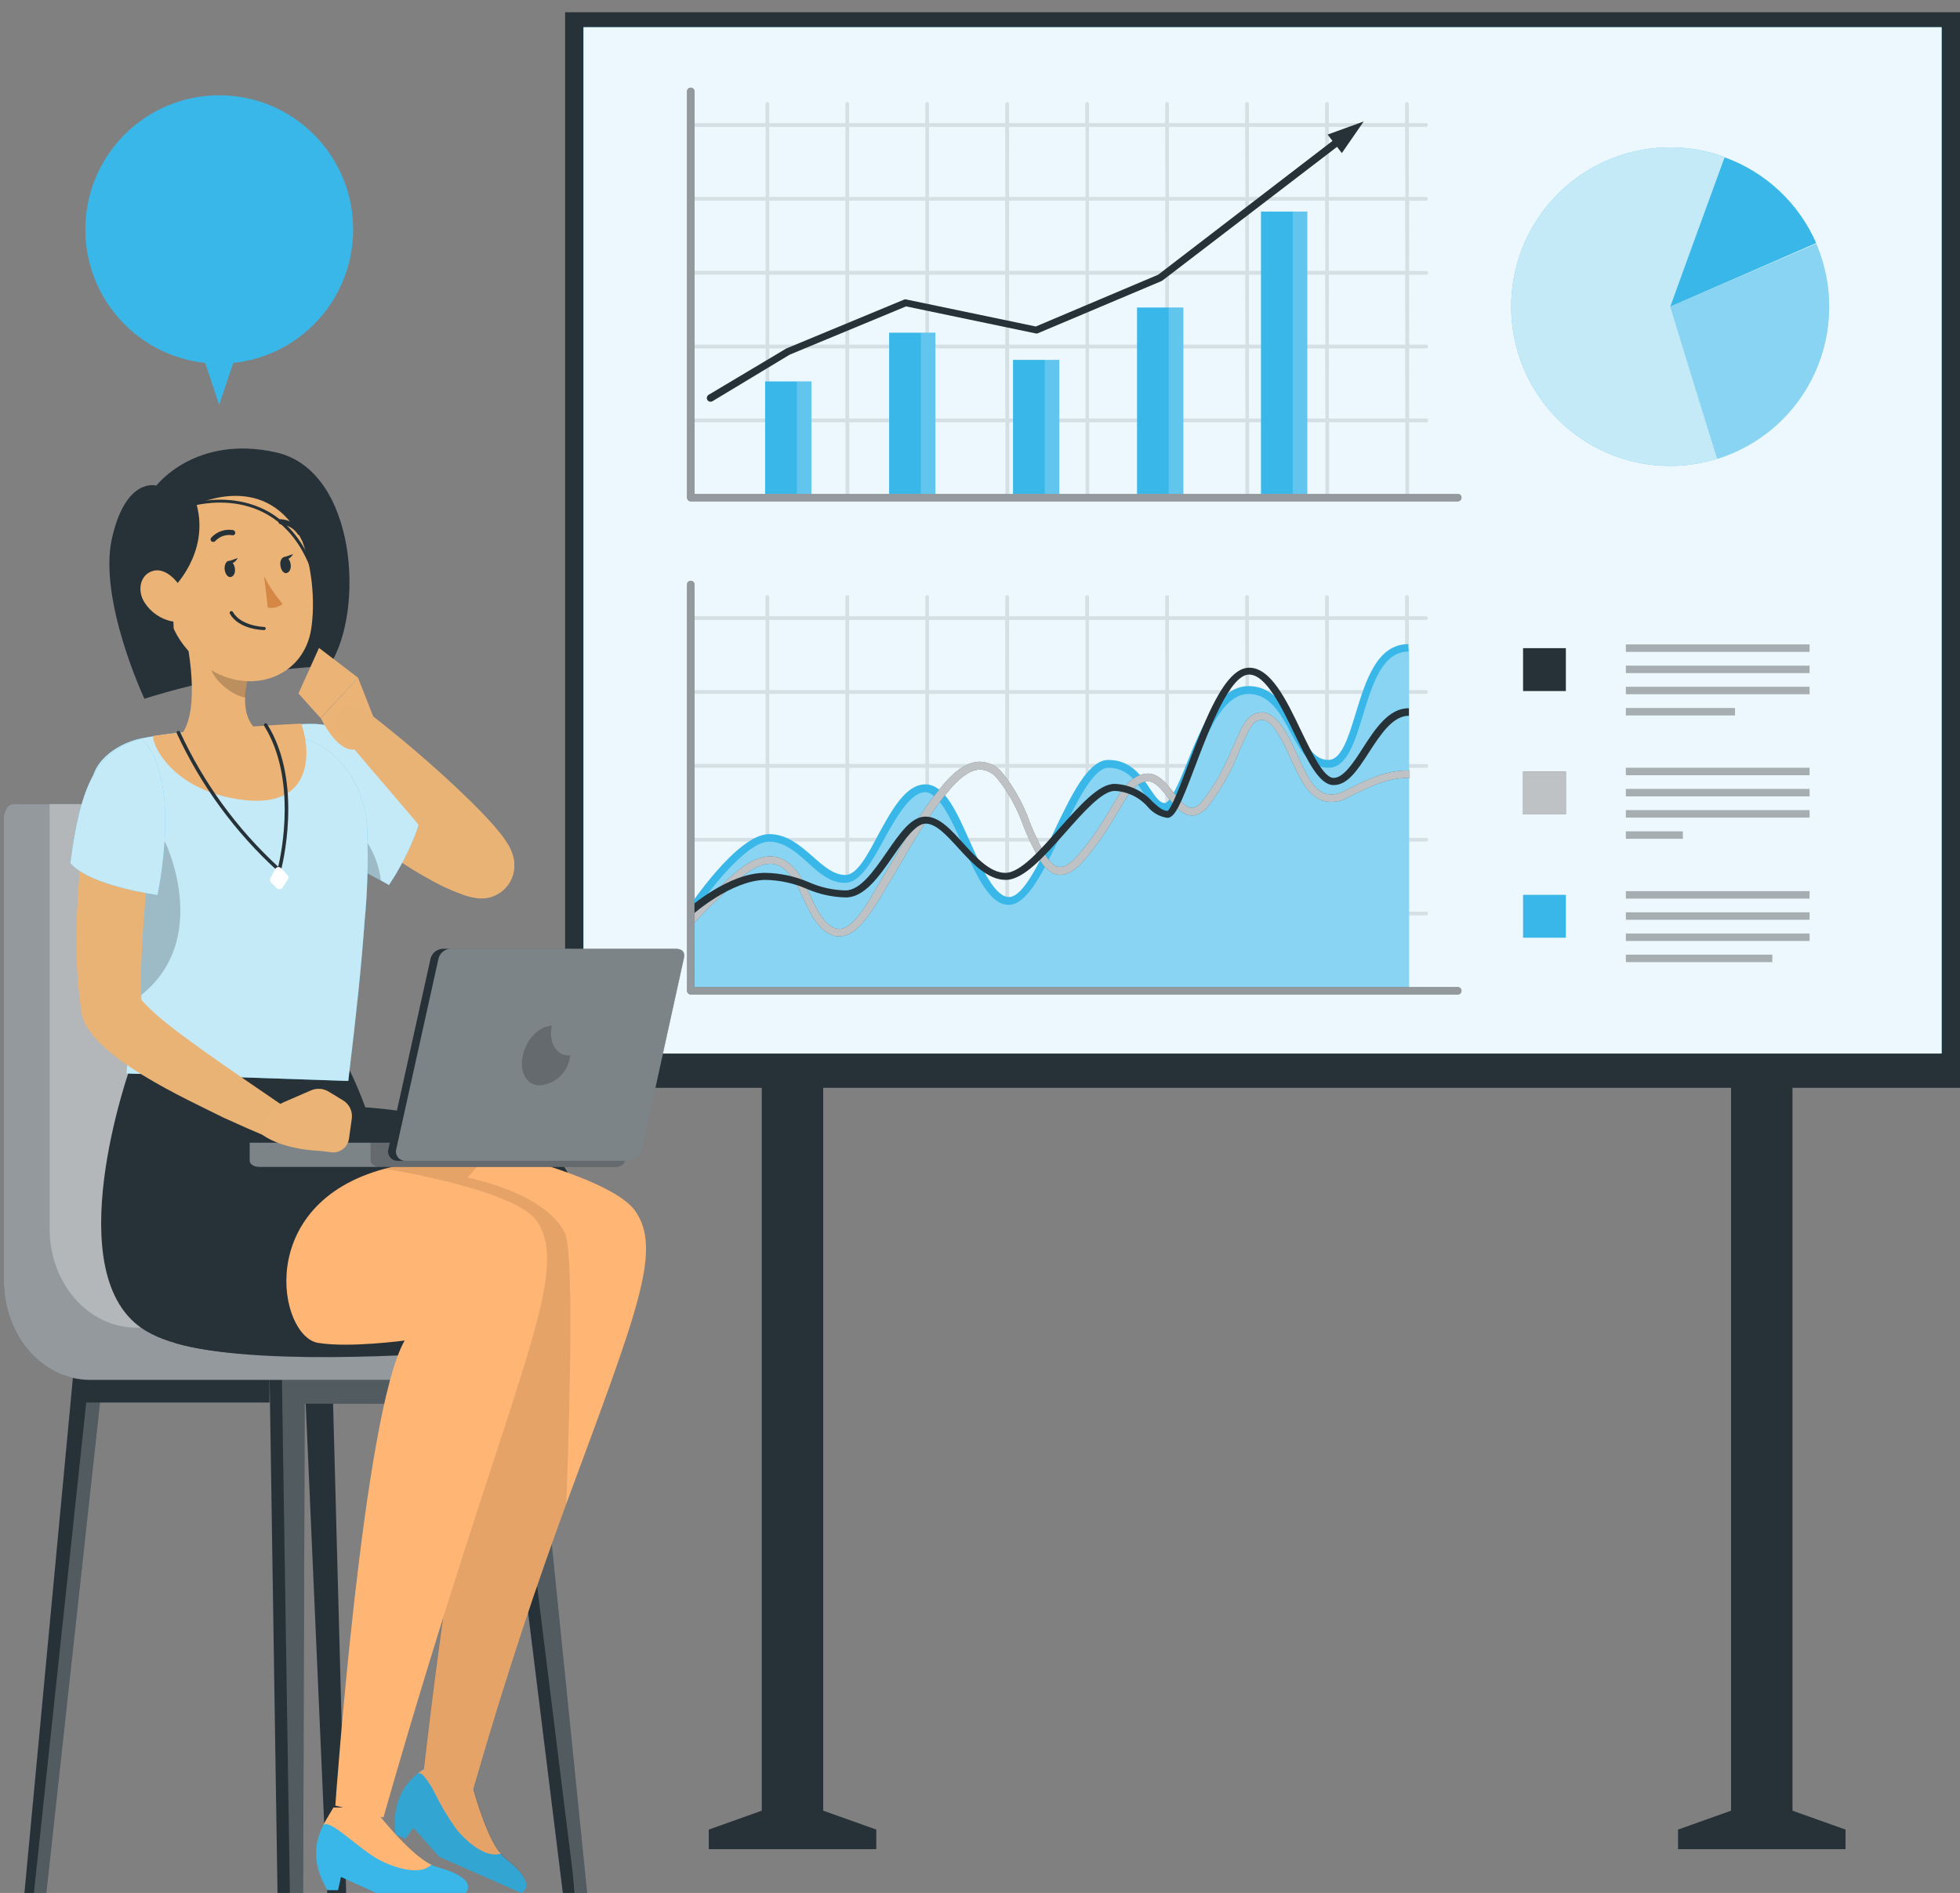 <svg width="147" height="142" viewBox="0 0 147 142" fill="none" xmlns="http://www.w3.org/2000/svg">
<rect x="0" y="0" width="147" height="142" fill="#808080" stroke="none"/>
<path d="M147.001 81.603V0.919H42.383V81.603H57.133V135.827L53.158 137.245V138.714H65.722V137.245L61.741 135.827V81.603H129.829V135.827L125.854 137.245V138.714H138.413V137.245L134.437 135.827V81.603H147.001Z" fill="#263238"/>
<path d="M145.623 2.04H43.762V79.03H145.623V2.04Z" fill="#39B7E9"/>
<path opacity="0.9" d="M145.623 2.04H43.762V79.03H145.623V2.04Z" fill="white"/>
<path d="M117.44 48.621H114.23V51.838H117.44V48.621Z" fill="#263238"/>
<path d="M117.44 57.873H114.23V61.09H117.44V57.873Z" fill="#263238"/>
<path d="M117.44 67.125H114.23V70.343H117.44V67.125Z" fill="#39B7E9"/>
<path opacity="0.7" d="M117.44 57.873H114.23V61.09H117.44V57.873Z" fill="white"/>
<path opacity="0.1" d="M106.948 15.054C106.985 15.054 107.02 15.039 107.047 15.013C107.073 14.987 107.088 14.951 107.088 14.914C107.088 14.877 107.073 14.841 107.047 14.815C107.02 14.789 106.985 14.774 106.948 14.774H105.662V9.517H106.948C106.985 9.517 107.02 9.502 107.047 9.476C107.073 9.449 107.088 9.414 107.088 9.377C107.088 9.339 107.073 9.304 107.047 9.277C107.02 9.251 106.985 9.236 106.948 9.236H105.662V7.796C105.662 7.759 105.647 7.723 105.621 7.697C105.595 7.671 105.559 7.656 105.522 7.656C105.485 7.656 105.449 7.671 105.423 7.697C105.397 7.723 105.382 7.759 105.382 7.796V9.236H99.662V7.796C99.662 7.759 99.647 7.723 99.621 7.697C99.595 7.671 99.559 7.656 99.522 7.656C99.485 7.656 99.45 7.671 99.423 7.697C99.397 7.723 99.382 7.759 99.382 7.796V9.236H93.668V7.796C93.668 7.759 93.653 7.723 93.627 7.697C93.601 7.671 93.565 7.656 93.528 7.656C93.491 7.656 93.455 7.671 93.429 7.697C93.403 7.723 93.388 7.759 93.388 7.796V9.236H87.668V7.796C87.668 7.759 87.653 7.723 87.627 7.697C87.601 7.671 87.565 7.656 87.528 7.656C87.491 7.656 87.456 7.671 87.429 7.697C87.403 7.723 87.388 7.759 87.388 7.796V9.236H81.674V7.796C81.674 7.759 81.659 7.723 81.633 7.697C81.607 7.671 81.571 7.656 81.534 7.656C81.497 7.656 81.461 7.671 81.435 7.697C81.409 7.723 81.394 7.759 81.394 7.796V9.236H75.68V7.796C75.68 7.759 75.665 7.723 75.639 7.697C75.612 7.671 75.577 7.656 75.54 7.656C75.503 7.656 75.467 7.671 75.441 7.697C75.415 7.723 75.4 7.759 75.4 7.796V9.236H69.674V7.796C69.674 7.759 69.66 7.723 69.633 7.697C69.607 7.671 69.572 7.656 69.534 7.656C69.497 7.656 69.462 7.671 69.436 7.697C69.409 7.723 69.395 7.759 69.395 7.796V9.236H63.686V7.796C63.686 7.759 63.671 7.723 63.645 7.697C63.619 7.671 63.583 7.656 63.546 7.656C63.509 7.656 63.473 7.671 63.447 7.697C63.421 7.723 63.406 7.759 63.406 7.796V9.236H57.692V7.796C57.692 7.759 57.677 7.723 57.651 7.697C57.624 7.671 57.589 7.656 57.552 7.656C57.515 7.656 57.479 7.671 57.453 7.697C57.427 7.723 57.412 7.759 57.412 7.796V9.236H51.781V9.517H57.423V14.774H51.781V15.054H57.423V20.317H51.781V20.597H57.423V25.854H51.781V26.134H57.423V31.397H51.781V31.677H57.423V37.327C57.423 37.364 57.438 37.4 57.464 37.426C57.49 37.452 57.526 37.467 57.563 37.467C57.6 37.467 57.636 37.452 57.662 37.426C57.688 37.4 57.703 37.364 57.703 37.327V31.677H63.417V37.327C63.417 37.364 63.432 37.4 63.458 37.426C63.484 37.452 63.52 37.467 63.557 37.467C63.594 37.467 63.63 37.452 63.656 37.426C63.682 37.4 63.697 37.364 63.697 37.327V31.677H69.417V37.327C69.417 37.364 69.432 37.4 69.458 37.426C69.484 37.452 69.52 37.467 69.557 37.467C69.594 37.467 69.629 37.452 69.656 37.426C69.682 37.4 69.697 37.364 69.697 37.327V31.677H75.411V37.327C75.411 37.364 75.426 37.4 75.452 37.426C75.478 37.452 75.514 37.467 75.551 37.467C75.588 37.467 75.624 37.452 75.65 37.426C75.676 37.4 75.691 37.364 75.691 37.327V31.677H81.417V37.327C81.417 37.364 81.431 37.4 81.457 37.426C81.484 37.452 81.519 37.467 81.556 37.467C81.594 37.467 81.629 37.452 81.655 37.426C81.681 37.4 81.696 37.364 81.696 37.327V31.677H87.411V37.327C87.411 37.364 87.425 37.4 87.452 37.426C87.478 37.452 87.513 37.467 87.551 37.467C87.588 37.467 87.623 37.452 87.649 37.426C87.676 37.4 87.69 37.364 87.69 37.327V31.677H93.41V37.327C93.41 37.364 93.425 37.4 93.451 37.426C93.478 37.452 93.513 37.467 93.55 37.467C93.587 37.467 93.623 37.452 93.649 37.426C93.675 37.4 93.69 37.364 93.69 37.327V31.677H99.405V37.327C99.405 37.364 99.419 37.4 99.446 37.426C99.472 37.452 99.507 37.467 99.544 37.467C99.582 37.467 99.617 37.452 99.643 37.426C99.67 37.4 99.684 37.364 99.684 37.327V31.677H105.404V37.327C105.404 37.364 105.419 37.4 105.445 37.426C105.472 37.452 105.507 37.467 105.544 37.467C105.581 37.467 105.617 37.452 105.643 37.426C105.669 37.4 105.684 37.364 105.684 37.327V31.677H106.97C107.007 31.677 107.043 31.663 107.069 31.636C107.095 31.61 107.11 31.574 107.11 31.537C107.11 31.5 107.095 31.464 107.069 31.438C107.043 31.412 107.007 31.397 106.97 31.397H105.684V26.134H106.97C107.007 26.134 107.043 26.119 107.069 26.093C107.095 26.067 107.11 26.031 107.11 25.994C107.11 25.957 107.095 25.921 107.069 25.895C107.043 25.869 107.007 25.854 106.97 25.854H105.684V20.608H106.97C107.007 20.608 107.043 20.593 107.069 20.567C107.095 20.541 107.11 20.505 107.11 20.468C107.11 20.431 107.095 20.395 107.069 20.369C107.043 20.343 107.007 20.328 106.97 20.328H105.684V15.065L106.948 15.054ZM63.406 31.397H57.692V26.134H63.406V31.397ZM63.406 25.854H57.692V20.608H63.406V25.854ZM63.406 20.317H57.692V15.054H63.406V20.317ZM63.406 14.774H57.692V9.517H63.406V14.774ZM69.406 31.397H63.686V26.134H69.406V31.397ZM69.406 25.854H63.686V20.608H69.406V25.854ZM69.406 20.317H63.686V15.054H69.406V20.317ZM69.406 14.774H63.686V9.517H69.406V14.774ZM75.4 31.397H69.674V26.134H75.389L75.4 31.397ZM75.4 25.854H69.674V20.608H75.389L75.4 25.854ZM75.4 20.317H69.674V15.054H75.389L75.4 20.317ZM75.4 14.774H69.674V9.517H75.389L75.4 14.774ZM81.417 31.397H75.68V26.134H81.417V31.397ZM81.417 25.854H75.68V20.608H81.417V25.854ZM81.417 20.317H75.68V15.054H81.417V20.317ZM81.417 14.774H75.68V9.517H81.417V14.774ZM87.411 31.397H81.674V26.134H87.388L87.411 31.397ZM87.411 25.854H81.674V20.608H87.388L87.411 25.854ZM87.411 20.317H81.674V15.054H87.388L87.411 20.317ZM87.411 14.774H81.674V9.517H87.388L87.411 14.774ZM93.41 31.397H87.668V26.134H93.388L93.41 31.397ZM93.41 25.854H87.668V20.608H93.388L93.41 25.854ZM93.41 20.317H87.668V15.054H93.388L93.41 20.317ZM93.41 14.774H87.668V9.517H93.388L93.41 14.774ZM99.405 31.397H93.668V26.134H99.382L99.405 31.397ZM99.405 25.854H93.668V20.608H99.382L99.405 25.854ZM99.405 20.317H93.668V15.054H99.382L99.405 20.317ZM99.405 14.774H93.668V9.517H99.382L99.405 14.774ZM105.404 31.397H99.662V26.134H105.382L105.404 31.397ZM105.404 25.854H99.662V20.608H105.382L105.404 25.854ZM105.404 20.317H99.662V15.054H105.382L105.404 20.317ZM105.404 14.774H99.662V9.517H105.382L105.404 14.774Z" fill="black"/>
<path d="M60.855 28.611H57.383V37.175H60.855V28.611Z" fill="#39B7E9"/>
<path opacity="0.2" d="M60.862 28.611H59.766V37.175H60.862V28.611Z" fill="white"/>
<path d="M70.156 24.957H66.684V37.175H70.156V24.957Z" fill="#39B7E9"/>
<path opacity="0.2" d="M70.159 24.957H69.062V37.175H70.159V24.957Z" fill="white"/>
<path d="M79.449 26.998H75.977V37.17H79.449V26.998Z" fill="#39B7E9"/>
<path opacity="0.2" d="M79.455 26.998H78.359V37.17H79.455V26.998Z" fill="white"/>
<path d="M88.75 23.069H85.277V37.176H88.75V23.069Z" fill="#39B7E9"/>
<path opacity="0.2" d="M88.748 23.069H87.652V37.176H88.748V23.069Z" fill="white"/>
<path d="M98.047 15.871H94.574V37.174H98.047V15.871Z" fill="#39B7E9"/>
<path opacity="0.2" d="M98.049 15.871H96.953V37.174H98.049V15.871Z" fill="white"/>
<path d="M109.333 37.607H51.807C51.733 37.607 51.662 37.577 51.609 37.525C51.557 37.472 51.527 37.401 51.527 37.327V6.854C51.527 6.78 51.557 6.709 51.609 6.656C51.662 6.604 51.733 6.574 51.807 6.574C51.881 6.574 51.952 6.604 52.005 6.656C52.057 6.709 52.087 6.78 52.087 6.854V37.046H109.333C109.407 37.046 109.478 37.076 109.531 37.128C109.583 37.181 109.613 37.252 109.613 37.327C109.613 37.401 109.583 37.472 109.531 37.525C109.478 37.577 109.407 37.607 109.333 37.607Z" fill="#263238"/>
<path d="M53.29 30.135C53.242 30.135 53.194 30.123 53.152 30.099C53.11 30.076 53.074 30.042 53.049 30C53.012 29.936 53.002 29.859 53.021 29.787C53.04 29.714 53.086 29.652 53.15 29.614L58.976 26.139L67.822 22.468C67.875 22.451 67.932 22.451 67.984 22.468L77.686 24.491L86.862 20.607L101.098 9.678C101.158 9.635 101.232 9.617 101.305 9.627C101.378 9.638 101.444 9.676 101.489 9.734C101.534 9.793 101.554 9.867 101.545 9.941C101.535 10.014 101.497 10.081 101.439 10.127L87.175 21.05C87.155 21.063 87.135 21.075 87.113 21.084L77.82 25.007C77.767 25.023 77.711 25.023 77.658 25.007L67.956 22.983L59.228 26.604L53.458 30.084C53.409 30.12 53.35 30.137 53.29 30.135Z" fill="#263238"/>
<g opacity="0.5">
<path d="M109.333 37.604H51.807C51.733 37.604 51.662 37.575 51.609 37.522C51.557 37.469 51.527 37.398 51.527 37.324V6.852C51.527 6.777 51.557 6.706 51.609 6.653C51.662 6.601 51.733 6.571 51.807 6.571C51.881 6.571 51.952 6.601 52.005 6.653C52.057 6.706 52.087 6.777 52.087 6.852V37.044H109.333C109.407 37.044 109.478 37.073 109.531 37.126C109.583 37.178 109.613 37.249 109.613 37.324C109.613 37.398 109.583 37.469 109.531 37.522C109.478 37.575 109.407 37.604 109.333 37.604Z" fill="white"/>
</g>
<path d="M102.277 9.113L99.57 10.094L100.638 11.484L102.277 9.113Z" fill="#263238"/>
<path d="M125.261 23.006L128.733 34.434C126.927 34.985 125.017 35.098 123.159 34.764C121.301 34.431 119.549 33.66 118.047 32.515C116.544 31.37 115.334 29.884 114.517 28.179C113.699 26.474 113.297 24.599 113.343 22.707C113.39 20.816 113.884 18.963 114.785 17.301C115.685 15.638 116.967 14.214 118.524 13.145C120.081 12.075 121.869 11.392 123.741 11.151C125.613 10.91 127.516 11.118 129.292 11.758L125.261 23.006Z" fill="#39B7E9"/>
<path d="M125.262 23.007L129.338 11.798C130.86 12.346 132.255 13.199 133.437 14.305C134.62 15.411 135.565 16.747 136.216 18.232L125.262 23.007Z" fill="#39B7E9"/>
<path d="M125.262 23.007L136.216 18.283C136.878 19.823 137.209 21.485 137.188 23.162C137.167 24.839 136.794 26.492 136.093 28.015C135.392 29.538 134.379 30.895 133.119 32C131.86 33.104 130.383 33.93 128.784 34.424L125.262 23.007Z" fill="#39B7E9"/>
<path opacity="0.7" d="M125.261 23.006L128.733 34.434C126.927 34.985 125.017 35.098 123.159 34.764C121.301 34.431 119.549 33.66 118.047 32.515C116.544 31.37 115.334 29.884 114.517 28.179C113.699 26.474 113.297 24.599 113.343 22.707C113.39 20.816 113.884 18.963 114.785 17.301C115.685 15.638 116.967 14.214 118.524 13.145C120.081 12.075 121.869 11.392 123.741 11.151C125.613 10.91 127.516 11.118 129.292 11.758L125.261 23.006Z" fill="white"/>
<path opacity="0.4" d="M125.262 23.007L136.216 18.283C136.878 19.823 137.209 21.485 137.188 23.162C137.167 24.839 136.794 26.492 136.093 28.015C135.392 29.538 134.379 30.895 133.119 32C131.86 33.104 130.383 33.93 128.784 34.424L125.262 23.007Z" fill="white"/>
<path opacity="0.1" d="M106.948 52.048C106.985 52.048 107.02 52.034 107.047 52.008C107.073 51.981 107.088 51.946 107.088 51.908C107.088 51.871 107.073 51.836 107.047 51.809C107.02 51.783 106.985 51.768 106.948 51.768H105.662V46.506H106.948C106.985 46.506 107.02 46.491 107.047 46.465C107.073 46.438 107.088 46.403 107.088 46.365C107.088 46.328 107.073 46.293 107.047 46.266C107.02 46.24 106.985 46.225 106.948 46.225H105.662V44.785C105.662 44.748 105.647 44.712 105.621 44.686C105.595 44.66 105.559 44.645 105.522 44.645C105.485 44.645 105.449 44.66 105.423 44.686C105.397 44.712 105.382 44.748 105.382 44.785V46.225H99.662V44.785C99.662 44.748 99.647 44.712 99.621 44.686C99.595 44.66 99.559 44.645 99.522 44.645C99.485 44.645 99.45 44.66 99.423 44.686C99.397 44.712 99.382 44.748 99.382 44.785V46.225H93.668V44.785C93.668 44.748 93.653 44.712 93.627 44.686C93.601 44.66 93.565 44.645 93.528 44.645C93.491 44.645 93.455 44.66 93.429 44.686C93.403 44.712 93.388 44.748 93.388 44.785V46.225H87.668V44.785C87.668 44.748 87.653 44.712 87.627 44.686C87.601 44.66 87.565 44.645 87.528 44.645C87.491 44.645 87.456 44.66 87.429 44.686C87.403 44.712 87.388 44.748 87.388 44.785V46.225H81.674V44.785C81.674 44.748 81.659 44.712 81.633 44.686C81.607 44.66 81.571 44.645 81.534 44.645C81.497 44.645 81.461 44.66 81.435 44.686C81.409 44.712 81.394 44.748 81.394 44.785V46.225H75.68V44.785C75.68 44.748 75.665 44.712 75.639 44.686C75.612 44.66 75.577 44.645 75.54 44.645C75.503 44.645 75.467 44.66 75.441 44.686C75.415 44.712 75.4 44.748 75.4 44.785V46.225H69.674V44.785C69.674 44.748 69.66 44.712 69.633 44.686C69.607 44.66 69.572 44.645 69.534 44.645C69.497 44.645 69.462 44.66 69.436 44.686C69.409 44.712 69.395 44.748 69.395 44.785V46.225H63.686V44.785C63.686 44.748 63.671 44.712 63.645 44.686C63.619 44.66 63.583 44.645 63.546 44.645C63.509 44.645 63.473 44.66 63.447 44.686C63.421 44.712 63.406 44.748 63.406 44.785V46.225H57.692V44.785C57.692 44.748 57.677 44.712 57.651 44.686C57.624 44.66 57.589 44.645 57.552 44.645C57.515 44.645 57.479 44.66 57.453 44.686C57.427 44.712 57.412 44.748 57.412 44.785V46.225H51.781V46.506H57.423V51.768H51.781V52.048H57.423V57.306H51.781V57.586H57.423V62.849H51.781V63.129H57.423V68.386H51.781V68.666H57.423V74.321C57.423 74.358 57.438 74.394 57.464 74.42C57.49 74.447 57.526 74.461 57.563 74.461C57.6 74.461 57.636 74.447 57.662 74.42C57.688 74.394 57.703 74.358 57.703 74.321V68.666H63.417V74.321C63.417 74.358 63.432 74.394 63.458 74.42C63.484 74.447 63.52 74.461 63.557 74.461C63.594 74.461 63.63 74.447 63.656 74.42C63.682 74.394 63.697 74.358 63.697 74.321V68.666H69.417V74.321C69.417 74.358 69.432 74.394 69.458 74.42C69.484 74.447 69.52 74.461 69.557 74.461C69.594 74.461 69.629 74.447 69.656 74.42C69.682 74.394 69.697 74.358 69.697 74.321V68.666H75.411V74.321C75.411 74.358 75.426 74.394 75.452 74.42C75.478 74.447 75.514 74.461 75.551 74.461C75.588 74.461 75.624 74.447 75.65 74.42C75.676 74.394 75.691 74.358 75.691 74.321V68.666H81.417V74.321C81.417 74.358 81.431 74.394 81.457 74.42C81.484 74.447 81.519 74.461 81.556 74.461C81.594 74.461 81.629 74.447 81.655 74.42C81.681 74.394 81.696 74.358 81.696 74.321V68.666H87.411V74.321C87.411 74.358 87.425 74.394 87.452 74.42C87.478 74.447 87.513 74.461 87.551 74.461C87.588 74.461 87.623 74.447 87.649 74.42C87.676 74.394 87.69 74.358 87.69 74.321V68.666H93.41V74.321C93.41 74.358 93.425 74.394 93.451 74.42C93.478 74.447 93.513 74.461 93.55 74.461C93.587 74.461 93.623 74.447 93.649 74.42C93.675 74.394 93.69 74.358 93.69 74.321V68.666H99.405V74.321C99.405 74.358 99.419 74.394 99.446 74.42C99.472 74.447 99.507 74.461 99.544 74.461C99.582 74.461 99.617 74.447 99.643 74.42C99.67 74.394 99.684 74.358 99.684 74.321V68.666H105.404V74.321C105.404 74.358 105.419 74.394 105.445 74.42C105.472 74.447 105.507 74.461 105.544 74.461C105.581 74.461 105.617 74.447 105.643 74.42C105.669 74.394 105.684 74.358 105.684 74.321V68.666H106.97C107.007 68.666 107.043 68.651 107.069 68.625C107.095 68.599 107.11 68.563 107.11 68.526C107.11 68.489 107.095 68.453 107.069 68.427C107.043 68.401 107.007 68.386 106.97 68.386H105.684V63.129H106.97C107.007 63.129 107.043 63.114 107.069 63.088C107.095 63.062 107.11 63.026 107.11 62.989C107.11 62.952 107.095 62.916 107.069 62.89C107.043 62.863 107.007 62.849 106.97 62.849H105.684V57.597H106.97C107.007 57.597 107.043 57.582 107.069 57.556C107.095 57.53 107.11 57.494 107.11 57.457C107.11 57.42 107.095 57.384 107.069 57.358C107.043 57.332 107.007 57.317 106.97 57.317H105.684V52.048H106.948ZM63.406 68.386H57.692V63.129H63.406V68.386ZM63.406 62.849H57.692V57.597H63.406V62.849ZM63.406 57.306H57.692V52.048H63.406V57.306ZM63.406 51.768H57.692V46.506H63.406V51.768ZM69.406 68.386H63.686V63.129H69.406V68.386ZM69.406 62.849H63.686V57.597H69.406V62.849ZM69.406 57.306H63.686V52.048H69.406V57.306ZM69.406 51.768H63.686V46.506H69.406V51.768ZM75.4 68.386H69.674V63.129H75.389L75.4 68.386ZM75.4 62.849H69.674V57.597H75.389L75.4 62.849ZM75.4 57.306H69.674V52.048H75.389L75.4 57.306ZM75.4 51.768H69.674V46.506H75.389L75.4 51.768ZM81.417 68.386H75.68V63.129H81.417V68.386ZM81.417 62.849H75.68V57.597H81.417V62.849ZM81.417 57.306H75.68V52.048H81.417V57.306ZM81.417 51.768H75.68V46.506H81.417V51.768ZM87.411 68.386H81.674V63.129H87.388L87.411 68.386ZM87.411 62.849H81.674V57.597H87.388L87.411 62.849ZM87.411 57.306H81.674V52.048H87.388L87.411 57.306ZM87.411 51.768H81.674V46.506H87.388L87.411 51.768ZM93.41 68.386H87.668V63.129H93.388L93.41 68.386ZM93.41 62.849H87.668V57.597H93.388L93.41 62.849ZM93.41 57.306H87.668V52.048H93.388L93.41 57.306ZM93.41 51.768H87.668V46.506H93.388L93.41 51.768ZM99.405 68.386H93.668V63.129H99.382L99.405 68.386ZM99.405 62.849H93.668V57.597H99.382L99.405 62.849ZM99.405 57.306H93.668V52.048H99.382L99.405 57.306ZM99.405 51.768H93.668V46.506H99.382L99.405 51.768ZM105.404 68.386H99.662V63.129H105.382L105.404 68.386ZM105.404 62.849H99.662V57.597H105.382L105.404 62.849ZM105.404 57.306H99.662V52.048H105.382L105.404 57.306ZM105.404 51.768H99.662V46.506H105.382L105.404 51.768Z" fill="black"/>
<path d="M51.781 68.388C51.781 68.388 55.432 62.851 57.703 62.851C60.096 62.851 61.365 65.939 63.417 65.939C65.469 65.939 66.934 59.14 69.417 59.14C71.9 59.14 73.203 67.592 75.691 67.592C78.179 67.592 80.544 57.308 83.172 57.308C85.8 57.308 86.08 60.542 87.4 60.542C88.982 60.542 90.195 51.77 93.679 51.77C97.034 51.77 97.034 57.308 99.673 57.308C102.312 57.308 101.753 48.621 105.673 48.621V74.463H51.809L51.781 68.388Z" fill="#39B7E9"/>
<path opacity="0.4" d="M51.781 68.388C51.781 68.388 55.432 62.851 57.703 62.851C60.096 62.851 61.365 65.939 63.417 65.939C65.469 65.939 66.934 59.14 69.417 59.14C71.9 59.14 73.203 67.592 75.691 67.592C78.179 67.592 80.544 57.308 83.172 57.308C85.8 57.308 86.08 60.542 87.4 60.542C88.982 60.542 90.195 51.77 93.679 51.77C97.034 51.77 97.034 57.308 99.673 57.308C102.312 57.308 101.753 48.621 105.673 48.621V74.463H51.809L51.781 68.388Z" fill="white"/>
<path d="M52.005 68.545L51.535 68.237C51.686 68.001 55.298 62.57 57.686 62.57C59.033 62.57 60.012 63.434 60.957 64.252C61.762 64.964 62.517 65.636 63.401 65.636C64.284 65.636 65.078 64.106 65.861 62.627C66.878 60.766 67.93 58.838 69.4 58.838C70.871 58.838 71.777 60.968 72.789 63.226C73.639 65.132 74.612 67.29 75.674 67.29C76.736 67.29 77.966 64.7 79.029 62.413C80.36 59.611 81.618 57.005 83.128 57.005C84.805 57.005 85.61 58.199 86.242 59.157C86.628 59.718 86.958 60.239 87.36 60.239C87.763 60.239 88.479 58.614 88.987 57.308C90.039 54.707 91.347 51.468 93.634 51.468C95.574 51.468 96.48 53.149 97.28 54.634C97.968 55.907 98.56 57.005 99.628 57.005C100.607 57.005 101.127 55.324 101.68 53.502C102.424 51.075 103.268 48.318 105.628 48.318V48.878C103.682 48.878 102.933 51.316 102.212 53.67C101.602 55.671 101.021 57.593 99.628 57.593C98.236 57.593 97.492 56.237 96.788 54.926C96.027 53.513 95.239 52.056 93.634 52.056C91.722 52.056 90.492 55.099 89.502 57.549C88.736 59.449 88.182 60.827 87.36 60.827C86.656 60.827 86.242 60.177 85.772 59.493C85.213 58.602 84.52 57.593 83.128 57.593C81.97 57.593 80.678 60.301 79.532 62.688C78.257 65.356 77.049 67.878 75.646 67.878C74.243 67.878 73.264 65.743 72.246 63.484C71.396 61.584 70.429 59.426 69.372 59.426C68.316 59.426 67.219 61.281 66.325 62.923C65.43 64.566 64.519 66.225 63.373 66.225C62.226 66.225 61.404 65.451 60.577 64.7C59.749 63.949 58.815 63.136 57.68 63.136C55.953 63.131 52.995 67.037 52.005 68.545Z" fill="#39B7E9"/>
<path d="M62.968 70.238C62.909 70.243 62.849 70.243 62.789 70.238C61.475 70.081 60.754 68.501 60.167 67.228C59.992 66.817 59.79 66.419 59.563 66.034C58.97 65.138 58.305 64.723 57.584 64.807C56.465 64.942 55.498 65.872 54.631 66.69L54.257 67.043C53.474 67.766 52.708 68.529 51.992 69.319L51.578 68.943C52.311 68.142 53.082 67.363 53.876 66.629C53.999 66.522 54.117 66.404 54.245 66.287C55.129 65.446 56.23 64.404 57.522 64.252C58.45 64.135 59.322 64.65 60.027 65.726C60.274 66.132 60.49 66.555 60.676 66.993C61.201 68.114 61.855 69.56 62.856 69.683C63.857 69.806 64.981 67.934 65.613 66.814C65.73 66.595 65.842 66.404 65.937 66.253C66.312 65.637 66.675 65.014 67.056 64.392C67.676 63.328 68.325 62.218 69.018 61.17C69.565 60.334 70.164 59.535 70.813 58.776C71.747 57.695 72.642 57.146 73.48 57.14C73.815 57.147 74.144 57.229 74.444 57.38C74.743 57.532 75.004 57.748 75.208 58.014C76.079 59.107 76.761 60.339 77.227 61.657C77.559 62.511 77.953 63.339 78.406 64.135C78.582 64.469 78.842 64.752 79.161 64.953C79.681 65.216 80.28 64.773 80.671 64.347C81.578 63.332 82.378 62.226 83.059 61.046L83.238 60.761C83.316 60.632 83.4 60.492 83.484 60.34C84.043 59.382 84.826 58.059 86.078 58.026C86.878 58.026 87.47 58.737 88.024 59.449C88.662 60.262 89.086 60.738 89.601 60.57C89.822 60.466 90.014 60.308 90.16 60.11C91.088 58.916 91.841 57.595 92.397 56.187C92.603 55.728 92.805 55.268 93.017 54.82C93.145 54.527 93.313 54.254 93.515 54.007C93.664 53.809 93.862 53.654 94.09 53.555C94.317 53.457 94.566 53.419 94.812 53.447C95.93 53.632 96.775 55.47 97.261 56.574C97.328 56.72 97.384 56.849 97.435 56.949L97.507 57.106C98.005 58.149 98.519 59.23 99.347 59.522C99.591 59.59 99.847 59.609 100.098 59.577C100.35 59.546 100.592 59.464 100.812 59.337L101.304 59.096C102.73 58.395 103.96 57.79 105.727 57.79V58.351C104.089 58.351 102.965 58.911 101.55 59.595L101.052 59.841C100.768 60.003 100.454 60.105 100.129 60.14C99.804 60.176 99.475 60.145 99.162 60.049C98.111 59.679 97.524 58.44 97.004 57.347L96.931 57.19C96.881 57.084 96.82 56.955 96.752 56.798C96.367 55.935 95.573 54.136 94.723 53.996C94.569 53.988 94.415 54.019 94.276 54.086C94.137 54.154 94.017 54.256 93.929 54.383C93.763 54.591 93.628 54.821 93.526 55.066C93.308 55.509 93.112 55.963 92.911 56.411C92.343 57.868 91.571 59.236 90.618 60.475C90.414 60.747 90.142 60.961 89.83 61.097C88.891 61.444 88.22 60.587 87.594 59.825C87.124 59.23 86.643 58.614 86.112 58.614C85.172 58.614 84.518 59.735 83.993 60.654C83.897 60.811 83.814 60.957 83.73 61.086L83.556 61.371C82.853 62.584 82.029 63.722 81.096 64.768C80.336 65.569 79.581 65.816 78.932 65.485C78.517 65.238 78.179 64.881 77.954 64.454C77.484 63.636 77.077 62.783 76.735 61.904C76.294 60.641 75.644 59.463 74.811 58.418C74.659 58.215 74.465 58.049 74.241 57.93C74.018 57.811 73.772 57.742 73.519 57.728C72.849 57.728 72.094 58.222 71.283 59.169C70.652 59.91 70.069 60.69 69.538 61.506C68.845 62.543 68.207 63.641 67.587 64.706C67.223 65.328 66.854 65.956 66.469 66.573C66.379 66.724 66.273 66.914 66.155 67.133C65.373 68.349 64.31 70.238 62.968 70.238Z" fill="#263238"/>
<path opacity="0.7" d="M62.968 70.238C62.909 70.243 62.849 70.243 62.789 70.238C61.475 70.081 60.754 68.501 60.167 67.228C59.992 66.817 59.79 66.419 59.563 66.034C58.97 65.138 58.305 64.723 57.584 64.807C56.465 64.942 55.498 65.872 54.631 66.69L54.257 67.043C53.474 67.766 52.708 68.529 51.992 69.319L51.578 68.943C52.311 68.142 53.082 67.363 53.876 66.629C53.999 66.522 54.117 66.404 54.245 66.287C55.129 65.446 56.23 64.404 57.522 64.252C58.45 64.135 59.322 64.65 60.027 65.726C60.274 66.132 60.49 66.555 60.676 66.993C61.201 68.114 61.855 69.56 62.856 69.683C63.857 69.806 64.981 67.934 65.613 66.814C65.73 66.595 65.842 66.404 65.937 66.253C66.312 65.637 66.675 65.014 67.056 64.392C67.676 63.328 68.325 62.218 69.018 61.17C69.565 60.334 70.164 59.535 70.813 58.776C71.747 57.695 72.642 57.146 73.48 57.14C73.815 57.147 74.144 57.229 74.444 57.38C74.743 57.532 75.004 57.748 75.208 58.014C76.079 59.107 76.761 60.339 77.227 61.657C77.559 62.511 77.953 63.339 78.406 64.135C78.582 64.469 78.842 64.752 79.161 64.953C79.681 65.216 80.28 64.773 80.671 64.347C81.578 63.332 82.378 62.226 83.059 61.046L83.238 60.761C83.316 60.632 83.4 60.492 83.484 60.34C84.043 59.382 84.826 58.059 86.078 58.026C86.878 58.026 87.47 58.737 88.024 59.449C88.662 60.262 89.086 60.738 89.601 60.57C89.822 60.466 90.014 60.308 90.16 60.11C91.088 58.916 91.841 57.595 92.397 56.187C92.603 55.728 92.805 55.268 93.017 54.82C93.145 54.527 93.313 54.254 93.515 54.007C93.664 53.809 93.862 53.654 94.09 53.555C94.317 53.457 94.566 53.419 94.812 53.447C95.93 53.632 96.775 55.47 97.261 56.574C97.328 56.72 97.384 56.849 97.435 56.949L97.507 57.106C98.005 58.149 98.519 59.23 99.347 59.522C99.591 59.59 99.847 59.609 100.098 59.577C100.35 59.546 100.592 59.464 100.812 59.337L101.304 59.096C102.73 58.395 103.96 57.79 105.727 57.79V58.351C104.089 58.351 102.965 58.911 101.55 59.595L101.052 59.841C100.768 60.003 100.454 60.105 100.129 60.14C99.804 60.176 99.475 60.145 99.162 60.049C98.111 59.679 97.524 58.44 97.004 57.347L96.931 57.19C96.881 57.084 96.82 56.955 96.752 56.798C96.367 55.935 95.573 54.136 94.723 53.996C94.569 53.988 94.415 54.019 94.276 54.086C94.137 54.154 94.017 54.256 93.929 54.383C93.763 54.591 93.628 54.821 93.526 55.066C93.308 55.509 93.112 55.963 92.911 56.411C92.343 57.868 91.571 59.236 90.618 60.475C90.414 60.747 90.142 60.961 89.83 61.097C88.891 61.444 88.22 60.587 87.594 59.825C87.124 59.23 86.643 58.614 86.112 58.614C85.172 58.614 84.518 59.735 83.993 60.654C83.897 60.811 83.814 60.957 83.73 61.086L83.556 61.371C82.853 62.584 82.029 63.722 81.096 64.768C80.336 65.569 79.581 65.816 78.932 65.485C78.517 65.238 78.179 64.881 77.954 64.454C77.484 63.636 77.077 62.783 76.735 61.904C76.294 60.641 75.644 59.463 74.811 58.418C74.659 58.215 74.465 58.049 74.241 57.93C74.018 57.811 73.772 57.742 73.519 57.728C72.849 57.728 72.094 58.222 71.283 59.169C70.652 59.91 70.069 60.69 69.538 61.506C68.845 62.543 68.207 63.641 67.587 64.706C67.223 65.328 66.854 65.956 66.469 66.573C66.379 66.724 66.273 66.914 66.155 67.133C65.373 68.349 64.31 70.238 62.968 70.238Z" fill="white"/>
<path d="M51.955 68.599L51.586 68.179C51.709 68.067 54.639 65.477 57.373 65.477C58.505 65.492 59.622 65.73 60.661 66.178C61.527 66.562 62.46 66.772 63.407 66.794C64.525 66.794 65.537 65.332 66.516 63.914C67.494 62.496 68.355 61.257 69.406 61.257C70.457 61.257 71.324 62.243 72.269 63.286C73.214 64.328 74.26 65.477 75.4 65.477C76.541 65.477 78.079 63.695 79.471 62.115C80.981 60.433 82.401 58.802 83.592 58.802C84.133 58.821 84.664 58.95 85.154 59.18C85.644 59.41 86.083 59.737 86.444 60.142C86.863 60.523 87.193 60.826 87.562 60.826C87.853 60.68 88.546 58.847 89.1 57.373C90.397 53.954 91.862 50.087 93.691 50.087C95.312 50.087 96.486 52.514 97.605 54.868C98.399 56.499 99.282 58.354 100.015 58.354C100.747 58.354 101.474 57.272 102.212 56.112C103.118 54.711 104.141 53.13 105.629 53.13H105.668V53.691C104.471 53.691 103.56 55.064 102.687 56.415C101.815 57.765 101.083 58.892 100.02 58.892C98.958 58.892 98.097 57.132 97.107 55.086C96.117 53.041 94.949 50.603 93.679 50.603C92.237 50.603 90.66 54.778 89.614 57.541C88.569 60.304 88.121 61.352 87.551 61.352C86.975 61.267 86.452 60.972 86.08 60.523C85.769 60.167 85.389 59.878 84.963 59.673C84.538 59.468 84.075 59.351 83.603 59.329C82.664 59.329 81.26 60.915 79.902 62.456C78.286 64.278 76.759 66.004 75.428 66.004C74.098 66.004 72.946 64.794 71.883 63.628C71.022 62.681 70.206 61.784 69.434 61.784C68.663 61.784 67.824 63.017 67.002 64.2C65.939 65.735 64.844 67.321 63.434 67.321C62.421 67.298 61.422 67.078 60.493 66.671C59.516 66.248 58.465 66.021 57.401 66.004C54.851 66.038 51.983 68.571 51.955 68.599Z" fill="#263238"/>
<path d="M109.333 74.603H51.807C51.733 74.603 51.662 74.574 51.609 74.521C51.557 74.469 51.527 74.397 51.527 74.323V43.845C51.527 43.771 51.557 43.7 51.609 43.647C51.662 43.594 51.733 43.565 51.807 43.565C51.881 43.565 51.952 43.594 52.005 43.647C52.057 43.7 52.087 43.771 52.087 43.845V74.043H109.333C109.407 74.043 109.478 74.072 109.531 74.125C109.583 74.177 109.613 74.249 109.613 74.323C109.613 74.397 109.583 74.469 109.531 74.521C109.478 74.574 109.407 74.603 109.333 74.603Z" fill="#263238"/>
<g opacity="0.5">
<path d="M109.333 74.603H51.807C51.733 74.603 51.662 74.574 51.609 74.521C51.557 74.469 51.527 74.397 51.527 74.323V43.845C51.527 43.771 51.557 43.7 51.609 43.647C51.662 43.594 51.733 43.565 51.807 43.565C51.881 43.565 51.952 43.594 52.005 43.647C52.057 43.7 52.087 43.771 52.087 43.845V74.043H109.333C109.407 74.043 109.478 74.072 109.531 74.125C109.583 74.177 109.613 74.249 109.613 74.323C109.613 74.397 109.583 74.469 109.531 74.521C109.478 74.574 109.407 74.603 109.333 74.603Z" fill="white"/>
</g>
<g opacity="0.3">
<path d="M135.719 48.34H121.941V48.901H135.719V48.34Z" fill="black"/>
<path d="M135.719 49.932H121.941V50.492H135.719V49.932Z" fill="black"/>
<path d="M135.719 51.517H121.941V52.078H135.719V51.517Z" fill="black"/>
<path d="M130.127 53.109H121.941V53.669H130.127V53.109Z" fill="black"/>
</g>
<g opacity="0.3">
<path d="M135.719 57.593H121.941V58.153H135.719V57.593Z" fill="black"/>
<path d="M135.719 59.18H121.941V59.741H135.719V59.18Z" fill="black"/>
<path d="M135.719 60.77H121.941V61.33H135.719V60.77Z" fill="black"/>
<path d="M126.213 62.361H121.941V62.922H126.213V62.361Z" fill="black"/>
</g>
<g opacity="0.3">
<path d="M135.719 66.849H121.941V67.409H135.719V66.849Z" fill="black"/>
<path d="M135.719 68.436H121.941V68.997H135.719V68.436Z" fill="black"/>
<path d="M135.719 70.026H121.941V70.586H135.719V70.026Z" fill="black"/>
<path d="M132.923 71.613H121.941V72.174H132.923V71.613Z" fill="black"/>
</g>
<path d="M23.546 24.332C27.467 20.401 27.467 14.027 23.546 10.097C19.624 6.166 13.265 6.166 9.343 10.097C5.421 14.027 5.421 20.401 9.343 24.332C13.265 28.263 19.624 28.263 23.546 24.332Z" fill="#39B7E9"/>
<path d="M16.44 24.406L15.07 26.267L16.44 30.375L17.816 26.267L16.44 24.406Z" fill="#39B7E9"/>
<path d="M24.956 104.352L25.962 141.998H24.542L22.887 104.352H24.956Z" fill="#263238"/>
<path d="M20.212 105.209H7.502L3.476 141.998H1.832L5.539 102.592L20.212 102.984V105.209Z" fill="#263238"/>
<path d="M21.143 102.987H39.148H40.076L44.035 142H43.14L42.967 140.582L43.107 142H42.212L37.666 105.301H22.854L22.737 142H21.808H21.741H20.813L20.215 102.987H21.143Z" fill="#263238"/>
<path opacity="0.2" d="M21.741 142L21.137 102.987H40.075L44.034 142H43.14L38.588 105.301H22.853L22.736 142H21.741Z" fill="white"/>
<path opacity="0.2" d="M7.503 105.209H6.468L2.543 141.997H3.477L7.503 105.209Z" fill="white"/>
<path d="M27.207 97.173L23.22 63.881C23.002 61.847 21.492 60.311 19.698 60.311H1.134C0.895 60.328 0.673 60.44 0.516 60.62C0.359 60.801 0.279 61.036 0.295 61.275V96.102C0.295 100.194 3.191 103.512 6.775 103.512H43.898C44.013 103.503 44.119 103.449 44.195 103.362C44.27 103.275 44.308 103.161 44.3 103.046C44.3 101.214 43.003 99.728 41.398 99.728H29.723C29.064 99.688 28.442 99.404 27.978 98.933C27.513 98.461 27.239 97.835 27.207 97.173Z" fill="#263238"/>
<path opacity="0.5" d="M0.293 61.275V96.097C0.293 100.194 3.189 103.512 6.768 103.512H43.896C44.011 103.503 44.119 103.449 44.195 103.362C44.271 103.275 44.31 103.162 44.304 103.046C44.311 102.187 44.01 101.353 43.454 100.698C43.202 100.397 42.887 100.153 42.532 99.985C42.177 99.817 41.789 99.727 41.397 99.723H29.721C29.464 99.723 29.208 99.678 28.967 99.588C28.476 99.39 28.052 99.058 27.74 98.63C27.429 98.203 27.243 97.695 27.205 97.167L23.213 63.881C23.006 61.841 21.491 60.311 19.696 60.311H1.132C0.977 60.315 0.826 60.363 0.698 60.449C0.569 60.536 0.467 60.657 0.405 60.799C0.329 60.946 0.291 61.11 0.293 61.275Z" fill="white"/>
<path opacity="0.3" d="M3.723 60.311V92.179C3.723 96.27 6.625 99.588 10.203 99.588H28.969C28.478 99.39 28.053 99.058 27.742 98.63C27.431 98.203 27.245 97.695 27.207 97.167L23.215 63.881C23.008 61.841 21.493 60.311 19.698 60.311H3.723Z" fill="white"/>
<path d="M27.367 82.982C26.888 81.674 26.316 80.403 25.656 79.177L9.776 80.051C9.776 80.051 4.134 95.806 10.961 99.847C13.014 101.068 16.402 101.528 20.131 101.629C21.159 101.653 22.182 101.472 23.139 101.095C24.095 100.718 24.968 100.153 25.703 99.434C26.44 98.714 27.025 97.855 27.425 96.905C27.825 95.956 28.031 94.936 28.032 93.906C28.032 93.906 28.021 85.622 27.367 82.982Z" fill="#263238"/>
<path d="M13.156 94.408V100.753C18.809 102.389 30.546 101.767 37.519 101.195C39.034 101.071 40.447 100.38 41.476 99.26C42.506 98.139 43.078 96.671 43.077 95.148V89.936C43.078 89.091 42.821 88.267 42.342 87.573C41.862 86.878 41.182 86.348 40.393 86.052C37.038 84.774 30.887 82.874 24.423 82.975C21.423 83.014 18.559 84.236 16.451 86.376C14.342 88.515 13.159 91.401 13.156 94.408Z" fill="#263238"/>
<path d="M42.478 112.792C40.426 118.363 38.05 125.335 35.511 134.135L35.377 134.617L35.226 135.121L32.609 134.482L31.625 134.241C31.625 134.241 31.659 133.854 31.742 133.165C31.742 133.019 31.776 132.862 31.793 132.7C32.497 126.563 35.215 104.032 37.91 99.353C36.139 99.673 34.331 99.734 32.542 99.532C30.864 99.246 28.852 87.672 28.852 87.672C31.663 86.915 34.557 86.505 37.468 86.451H37.53C37.53 86.451 46.029 88.457 47.662 90.867C49.675 93.815 47.813 98.344 42.478 112.792Z" fill="#FFB573"/>
<path d="M39.092 141.997L32.941 139.285L31.001 137.11L30.403 137.928L29.67 137.609C29.323 134.879 30.649 133.602 31.348 133.024L31.554 132.862L31.633 132.8H31.666L31.761 132.727L31.817 132.694L35.172 134.185C35.172 134.185 35.228 134.364 35.334 134.65C35.67 135.597 36.503 137.766 37.42 138.92L37.537 139.061C37.638 139.187 37.753 139.301 37.879 139.402C40.501 141.448 39.092 141.997 39.092 141.997Z" fill="#39B7E9"/>
<path d="M37.58 139.027C36.624 139.403 35.265 138.467 34.225 137.212C33.605 136.35 33.061 135.437 32.598 134.482C32.37 134.006 32.078 133.563 31.731 133.165C31.591 133.036 31.457 132.98 31.34 133.036L31.547 132.874L31.625 132.812H31.659L31.754 132.739L31.809 132.705C32.162 132.442 32.553 132.145 32.553 132.145L35.26 133.344C35.26 133.344 35.338 133.664 35.472 134.157C35.824 135.412 36.59 137.8 37.423 138.91L37.58 139.027Z" fill="#FFB573"/>
<path opacity="0.1" d="M42.477 112.792C40.425 118.363 38.048 125.335 35.51 134.134C35.862 135.389 36.628 137.777 37.461 138.887L37.578 139.027C37.679 139.153 37.794 139.268 37.919 139.369C40.497 141.448 39.088 141.997 39.088 141.997L32.937 139.285L30.997 137.11L30.399 137.928L29.666 137.609C29.32 134.879 30.645 133.602 31.344 133.024L31.551 132.862L31.629 132.8H31.663L31.758 132.727C32.462 126.59 35.18 104.06 37.875 99.38C36.104 99.701 34.295 99.761 32.507 99.559C30.829 99.273 28.816 87.7 28.816 87.7C31.628 86.942 34.522 86.532 37.433 86.478H37.495C37.495 86.478 36.466 86.573 35.068 88.339C35.068 88.339 40.777 89.404 42.337 92.43C42.98 93.624 42.834 102.569 42.477 112.792Z" fill="black"/>
<path d="M28.857 87.673C28.857 87.673 38.625 89.209 40.263 91.596C43.059 95.733 38.027 103.87 28.756 136.338L25.149 135.447C25.149 135.447 27.229 105.989 30.349 100.558C30.349 100.558 26.178 101.119 23.863 100.737C20.889 100.255 19.004 90.307 28.857 87.673Z" fill="#FFB573"/>
<path d="M24.555 141.791H25.355L25.573 140.799L28.223 141.998H34.933C34.933 141.998 36.001 140.922 32.808 140.065C32.652 140.022 32.5 139.964 32.355 139.891C30.65 139.095 28.229 136.388 28.229 136.388H24.55C24.438 136.559 24.337 136.737 24.248 136.921C23.823 137.745 23.146 139.426 24.555 141.791Z" fill="#39B7E9"/>
<path d="M24.242 136.922C24.729 136.361 26.937 138.766 28.559 139.579C30.002 140.296 31.629 140.616 32.35 139.882C30.645 139.086 27.966 135.588 27.966 135.588H25.008C25.008 135.588 24.416 136.574 24.242 136.922Z" fill="#FFB573"/>
<path d="M46.847 85.718V87.052C46.847 87.394 46.444 87.535 46.108 87.535H19.481C19.14 87.535 18.727 87.394 18.727 87.052V85.718H46.847Z" fill="#263238"/>
<path opacity="0.4" d="M46.847 85.718V87.052C46.847 87.394 46.444 87.535 46.108 87.535H19.481C19.14 87.535 18.727 87.394 18.727 87.052V85.718H46.847Z" fill="white"/>
<path opacity="0.2" d="M46.843 85.718V87.052C46.843 87.394 46.441 87.535 46.105 87.535H28.542C28.201 87.535 27.793 87.394 27.793 87.052V85.718H46.843Z" fill="black"/>
<path d="M51.299 71.85L48.128 86.259C48.071 86.491 47.94 86.697 47.753 86.845C47.567 86.993 47.337 87.075 47.099 87.078H29.766C29.66 87.072 29.558 87.042 29.466 86.991C29.374 86.94 29.294 86.868 29.233 86.782C29.173 86.696 29.132 86.597 29.115 86.493C29.098 86.389 29.104 86.282 29.134 86.181L32.299 71.878C32.363 71.66 32.501 71.471 32.688 71.342C32.875 71.213 33.101 71.153 33.327 71.172H50.661C51.109 71.166 51.399 71.379 51.299 71.85Z" fill="#263238"/>
<path opacity="0.4" d="M51.303 71.852L48.132 86.262C48.075 86.493 47.944 86.699 47.757 86.847C47.571 86.995 47.341 87.077 47.104 87.08H30.379C30.271 87.078 30.166 87.05 30.07 87C29.975 86.95 29.892 86.879 29.829 86.791C29.765 86.704 29.723 86.603 29.705 86.497C29.687 86.39 29.694 86.281 29.725 86.178L32.895 71.875C32.958 71.656 33.095 71.465 33.283 71.336C33.471 71.207 33.698 71.148 33.924 71.169H50.665C51.113 71.169 51.404 71.382 51.303 71.852Z" fill="white"/>
<path opacity="0.2" d="M42.76 79.177C42.706 79.762 42.446 80.309 42.027 80.719C41.608 81.13 41.057 81.378 40.473 81.419C39.506 81.419 38.935 80.422 39.209 79.177C39.483 77.933 40.445 76.985 41.396 76.935C41.116 78.168 41.709 79.177 42.67 79.177H42.76Z" fill="black"/>
<path d="M26.98 55.592C29.965 58.131 32.935 61.073 36.429 62.833L36.48 62.861C36.139 62.787 35.784 62.813 35.456 62.934C34.99 63.102 34.596 63.428 34.344 63.855C34.092 64.283 33.997 64.786 34.075 65.277C34.091 65.383 34.127 65.486 34.182 65.579C33.063 63.747 31.509 62.121 30.133 60.44C28.601 58.663 27.064 56.859 25.543 55.048C25.346 54.81 25.243 54.508 25.254 54.199C25.265 53.89 25.389 53.595 25.602 53.372C25.816 53.148 26.103 53.011 26.411 52.987C26.718 52.962 27.024 53.051 27.27 53.238C29.172 54.701 31.011 56.22 32.795 57.822C34.668 59.571 36.608 61.185 38.079 63.36C38.207 63.572 38.316 63.795 38.403 64.027C38.558 64.418 38.61 64.843 38.554 65.26C38.498 65.678 38.337 66.074 38.085 66.411C37.833 66.748 37.5 67.015 37.116 67.186C36.732 67.358 36.311 67.428 35.893 67.39C35.545 67.35 35.203 67.277 34.869 67.171C30.458 65.529 26.957 62.407 23.546 59.325C21.209 56.971 24.491 53.451 26.991 55.637L26.98 55.592Z" fill="#E9B376"/>
<path d="M31.966 59.073C31.782 62.665 29.17 66.387 29.17 66.387L28.55 66.039L25.452 64.358C25.452 64.358 25.385 64.19 25.279 63.904C25.172 63.618 25.038 63.282 24.87 62.839C24.004 60.53 22.427 56.203 22.125 54.371C25.771 53.922 27.549 55.52 31.966 59.073Z" fill="#39B7E9"/>
<path opacity="0.7" d="M31.966 59.073C31.782 62.665 29.17 66.387 29.17 66.387L28.55 66.039L25.452 64.358C25.452 64.358 25.385 64.19 25.279 63.904C25.172 63.618 25.038 63.282 24.87 62.839C24.004 60.53 22.427 56.203 22.125 54.371C25.771 53.922 27.549 55.52 31.966 59.073Z" fill="white"/>
<path opacity="0.2" d="M28.568 66.041L25.47 64.359C25.47 64.359 25.403 64.191 25.297 63.905C25.332 62.998 25.423 62.094 25.571 61.198C26.39 61.74 27.083 62.453 27.6 63.289C28.117 64.126 28.448 65.064 28.568 66.041Z" fill="black"/>
<path d="M6.903 59.537C6.903 59.627 6.936 59.711 6.959 59.801C7.736 62.934 8.312 65.607 8.731 67.939C9.193 70.374 9.491 72.838 9.626 75.314C9.708 77.053 9.66 78.795 9.48 80.526L26.121 81.087C26.775 75.667 27.105 72.417 27.346 69.11C27.564 66.849 27.629 64.576 27.541 62.306C27.541 59.364 25.483 55.906 22.559 55.395C21.743 55.255 20.882 55.121 20.082 55.02L19.64 54.969C16.569 54.654 13.468 54.808 10.442 55.423C8.793 55.81 6.517 57.217 6.903 59.537Z" fill="#39B7E9"/>
<path opacity="0.7" d="M6.903 59.537C6.903 59.627 6.936 59.711 6.959 59.801C7.736 62.934 8.312 65.607 8.731 67.939C9.193 70.374 9.491 72.838 9.626 75.314C9.708 77.053 9.66 78.795 9.48 80.526L26.121 81.087C26.775 75.667 27.105 72.417 27.346 69.11C27.564 66.849 27.629 64.576 27.541 62.306C27.541 59.364 25.483 55.906 22.559 55.395C21.743 55.255 20.882 55.121 20.082 55.02L19.64 54.969C16.569 54.654 13.468 54.808 10.442 55.423C8.793 55.81 6.517 57.217 6.903 59.537Z" fill="white"/>
<path opacity="0.2" d="M9.631 75.316C9.495 72.84 9.194 70.376 8.73 67.941C10.592 65.334 12.382 63.149 12.382 63.149C12.382 63.149 16.302 71.219 9.631 75.316Z" fill="black"/>
<path d="M11.27 62.834C11.052 66.382 10.381 71.863 10.627 75.31L10.504 74.873C10.398 74.671 10.47 74.873 10.588 74.99C11.924 76.481 13.658 77.641 15.307 78.857C17.085 80.135 19.708 81.901 21.542 83.162C21.838 83.316 22.062 83.581 22.163 83.9C22.264 84.219 22.235 84.565 22.081 84.863C21.928 85.16 21.663 85.384 21.344 85.485C21.026 85.587 20.681 85.557 20.384 85.404C19.16 84.927 17.991 84.395 16.805 83.857C14.01 82.461 6.886 79.278 6.148 76.139C5.393 71.426 5.807 67.004 6.254 62.341C6.322 61.672 6.653 61.057 7.173 60.633C7.693 60.208 8.36 60.008 9.028 60.076C9.695 60.145 10.308 60.476 10.732 60.997C11.155 61.519 11.355 62.187 11.287 62.856L11.27 62.834Z" fill="#E9B376"/>
<path d="M25.711 82.532L24.649 81.888C24.453 81.766 24.231 81.695 24.001 81.678C23.771 81.661 23.541 81.701 23.329 81.792L21.328 82.661C20.932 82.832 20.583 83.095 20.309 83.428C20.036 83.762 19.846 84.156 19.756 84.578L19.645 85.105C21.322 86.299 24.034 86.333 24.034 86.333L24.8 86.434C24.957 86.459 25.118 86.451 25.272 86.413C25.427 86.375 25.573 86.307 25.7 86.212C25.828 86.117 25.936 85.998 26.018 85.861C26.099 85.724 26.153 85.572 26.175 85.414L26.388 83.889C26.419 83.621 26.372 83.35 26.251 83.109C26.131 82.868 25.944 82.668 25.711 82.532Z" fill="#EBB376"/>
<path d="M10.617 55.431C7.262 56.21 6.027 58.912 5.277 64.752C6.77 66.467 11.814 67.139 11.814 67.139C11.814 67.139 13.715 58.374 10.617 55.431Z" fill="#39B7E9"/>
<path d="M11.552 55.195C11.172 55.245 12.519 59.325 18.262 60.009C24.004 60.693 23.126 55.525 22.578 54.281C22.556 54.281 15.678 54.612 11.552 55.195Z" fill="#EBB376"/>
<path d="M11.73 36.425C11.73 36.425 14.66 32.574 20.71 33.936C26.76 35.298 27.381 45.88 24.697 49.954C19.989 50.177 15.328 51.004 10.83 52.414C10.83 52.414 7.357 44.994 8.398 40.376C9.438 35.758 11.73 36.425 11.73 36.425Z" fill="#263238"/>
<path d="M13.764 46.859C14.323 49.319 15 53.809 13.367 55.383C13.367 55.383 15.682 55.114 20.474 58.303C21.956 56.314 20.921 55.63 20.921 55.63C18.187 54.89 18.17 52.873 18.567 50.989L13.764 46.859Z" fill="#EBB376"/>
<path opacity="0.2" d="M15.732 48.548L18.573 50.992C18.474 51.432 18.416 51.881 18.399 52.332C17.354 52.147 15.889 50.958 15.732 49.865C15.652 49.43 15.652 48.983 15.732 48.548Z" fill="black"/>
<path d="M11.859 41.907C12.469 45.869 12.642 47.551 14.823 49.512C18.099 52.46 22.774 51.115 23.35 47.119C23.87 43.521 22.791 37.647 18.782 36.218C17.933 35.882 17.009 35.779 16.108 35.921C15.206 36.062 14.358 36.443 13.652 37.023C12.946 37.603 12.408 38.361 12.092 39.22C11.777 40.079 11.697 41.007 11.859 41.907Z" fill="#EBB376"/>
<path d="M16.849 42.725C16.888 43.056 17.089 43.325 17.302 43.286C17.514 43.246 17.66 43 17.62 42.663C17.581 42.327 17.38 42.064 17.167 42.075C16.955 42.086 16.815 42.389 16.849 42.725Z" fill="#263238"/>
<path d="M21.034 42.428C21.068 42.759 21.269 43.028 21.482 42.989C21.694 42.95 21.839 42.703 21.806 42.367C21.772 42.03 21.565 41.767 21.353 41.778C21.14 41.789 20.967 42.092 21.034 42.428Z" fill="#263238"/>
<path d="M21.219 41.828L21.979 41.565C21.979 41.565 21.644 42.209 21.219 41.828Z" fill="#263238"/>
<path d="M19.805 43.213C20.182 43.966 20.651 44.668 21.203 45.304C21.048 45.429 20.867 45.518 20.674 45.565C20.48 45.611 20.279 45.614 20.084 45.573L19.805 43.213Z" fill="#D58745"/>
<path d="M15.994 40.65C16.02 40.652 16.046 40.649 16.07 40.64C16.094 40.632 16.116 40.618 16.134 40.599C16.293 40.422 16.495 40.288 16.72 40.209C16.944 40.131 17.185 40.111 17.42 40.151C17.444 40.157 17.47 40.157 17.494 40.153C17.519 40.149 17.542 40.14 17.563 40.126C17.584 40.112 17.602 40.095 17.616 40.074C17.63 40.053 17.639 40.03 17.644 40.005C17.651 39.952 17.638 39.898 17.608 39.854C17.579 39.809 17.534 39.777 17.482 39.764C17.184 39.714 16.88 39.739 16.594 39.837C16.309 39.935 16.053 40.102 15.849 40.325C15.813 40.361 15.793 40.411 15.793 40.462C15.793 40.513 15.813 40.563 15.849 40.599C15.868 40.617 15.892 40.631 15.916 40.64C15.941 40.648 15.968 40.652 15.994 40.65Z" fill="#263238"/>
<path d="M22.463 40.157C22.5 40.161 22.537 40.154 22.57 40.137C22.602 40.121 22.63 40.095 22.648 40.062C22.666 40.03 22.675 39.994 22.673 39.957C22.671 39.92 22.658 39.884 22.636 39.854C22.46 39.591 22.226 39.372 21.951 39.214C21.677 39.057 21.369 38.965 21.054 38.946C21.029 38.946 21.004 38.951 20.982 38.961C20.959 38.971 20.939 38.986 20.922 39.005C20.906 39.023 20.894 39.045 20.887 39.069C20.879 39.093 20.877 39.118 20.88 39.142C20.884 39.195 20.908 39.244 20.946 39.28C20.984 39.317 21.035 39.337 21.087 39.339C21.336 39.358 21.577 39.433 21.792 39.56C22.007 39.686 22.19 39.859 22.329 40.067C22.36 40.114 22.408 40.146 22.463 40.157Z" fill="#263238"/>
<path d="M17.078 42.123L17.833 41.86C17.833 41.86 17.503 42.504 17.078 42.123Z" fill="#263238"/>
<path d="M12.882 44.222C12.882 44.222 15.751 41.56 14.744 37.838C14.744 37.838 20.05 35.215 22.667 40.579C22.667 40.579 22.74 35.804 17.501 35.299C12.261 34.795 6.748 42.305 13.027 47.136L12.882 44.222Z" fill="#263238"/>
<path d="M10.855 45.218C11.32 45.932 12.048 46.432 12.88 46.609C13.947 46.805 14.328 45.74 13.903 44.703C13.523 43.772 12.51 42.55 11.498 42.819C10.486 43.088 10.263 44.322 10.855 45.218Z" fill="#EBB376"/>
<path d="M23.452 42.857C23.428 42.856 23.405 42.849 23.387 42.834C23.367 42.821 23.353 42.801 23.345 42.779C20.807 35.997 14.432 37.959 14.365 37.981C14.337 37.99 14.307 37.987 14.28 37.974C14.254 37.96 14.235 37.937 14.226 37.908C14.22 37.894 14.218 37.879 14.219 37.864C14.22 37.849 14.224 37.834 14.231 37.82C14.237 37.806 14.247 37.794 14.258 37.784C14.27 37.775 14.284 37.767 14.298 37.763C14.365 37.763 20.941 35.717 23.558 42.7C23.563 42.714 23.566 42.729 23.565 42.744C23.565 42.759 23.561 42.774 23.555 42.788C23.549 42.801 23.54 42.813 23.529 42.823C23.518 42.833 23.505 42.841 23.491 42.846L23.452 42.857Z" fill="#263238"/>
<path d="M19.799 47.264C19.721 47.264 17.921 47.231 17.238 46.037C17.222 46.006 17.218 45.97 17.228 45.937C17.237 45.903 17.259 45.875 17.289 45.857C17.304 45.849 17.32 45.843 17.338 45.84C17.355 45.838 17.372 45.84 17.389 45.844C17.406 45.849 17.421 45.857 17.435 45.868C17.448 45.879 17.46 45.892 17.468 45.908C18.072 46.973 19.783 47.029 19.799 47.029C19.817 47.028 19.834 47.031 19.85 47.037C19.867 47.043 19.881 47.053 19.894 47.065C19.907 47.077 19.916 47.091 19.923 47.107C19.93 47.123 19.934 47.14 19.934 47.158C19.927 47.188 19.91 47.216 19.886 47.235C19.861 47.255 19.831 47.265 19.799 47.264Z" fill="#263238"/>
<path d="M20.94 65.401C20.909 65.401 20.879 65.389 20.856 65.368C17.655 62.46 15.07 58.935 13.257 55.005C13.246 54.971 13.248 54.935 13.262 54.903C13.277 54.87 13.303 54.845 13.336 54.831C13.351 54.825 13.368 54.822 13.385 54.822C13.402 54.822 13.419 54.826 13.435 54.833C13.45 54.839 13.464 54.849 13.476 54.861C13.488 54.874 13.497 54.888 13.503 54.904C15.267 58.731 17.77 62.169 20.867 65.02C21.136 63.871 22.243 58.362 19.816 54.456C19.798 54.427 19.791 54.392 19.799 54.358C19.806 54.324 19.826 54.295 19.855 54.276C19.884 54.258 19.919 54.251 19.953 54.259C19.986 54.266 20.016 54.286 20.034 54.316C22.83 58.771 21.085 65.239 21.069 65.306C21.063 65.328 21.052 65.348 21.036 65.363C21.021 65.379 21.001 65.39 20.979 65.396L20.94 65.401Z" fill="#263238"/>
<path d="M21.098 65.148L21.573 65.659C21.61 65.706 21.63 65.764 21.63 65.824C21.63 65.884 21.61 65.942 21.573 65.989L21.187 66.589C21.166 66.623 21.137 66.651 21.103 66.672C21.069 66.693 21.031 66.706 20.991 66.71C20.951 66.715 20.911 66.71 20.874 66.697C20.836 66.683 20.802 66.662 20.773 66.634L20.332 66.208C20.29 66.167 20.262 66.114 20.253 66.057C20.244 65.999 20.254 65.94 20.281 65.888L20.634 65.21C20.651 65.166 20.68 65.127 20.718 65.097C20.756 65.068 20.8 65.049 20.848 65.043C20.895 65.037 20.943 65.043 20.987 65.062C21.031 65.08 21.069 65.11 21.098 65.148Z" fill="white"/>
<path opacity="0.7" d="M10.617 55.431C7.262 56.21 6.027 58.912 5.277 64.752C6.77 66.467 11.814 67.139 11.814 67.139C11.814 67.139 13.715 58.374 10.617 55.431Z" fill="white"/>
<path d="M28.213 54.313L26.854 50.838L24.059 53.859C24.059 53.859 25.456 56.886 26.977 56.101L28.213 54.313Z" fill="#EBB376"/>
<path d="M23.926 48.603L22.383 52.021L24.038 53.86L26.856 50.839L23.926 48.603Z" fill="#EBB376"/>
<path d="M32.404 66.061C33.015 66.404 33.651 66.702 34.305 66.952L34.864 67.148L35.211 67.243L35.379 67.288H35.424H35.535L35.77 67.322H35.888H36.05H36.385C36.576 67.303 36.764 67.261 36.945 67.198C37.202 67.108 37.441 66.976 37.655 66.806C37.906 66.607 38.116 66.359 38.27 66.078C38.342 65.943 38.402 65.803 38.449 65.657C38.483 65.549 38.51 65.439 38.527 65.326C38.549 65.218 38.562 65.107 38.566 64.996C38.572 64.925 38.572 64.854 38.566 64.783C38.56 64.655 38.545 64.528 38.521 64.402C38.493 64.255 38.454 64.111 38.404 63.97L38.286 63.684L38.18 63.471L38.08 63.303C37.874 62.966 37.643 62.645 37.386 62.345C37.168 62.076 36.95 61.835 36.738 61.594C36.307 61.123 35.877 60.68 35.44 60.249C34.568 59.391 33.696 58.567 32.796 57.766C31.012 56.163 29.172 54.644 27.271 53.181C27.025 52.995 26.719 52.905 26.412 52.93C26.104 52.955 25.816 53.092 25.603 53.315C25.39 53.539 25.266 53.833 25.255 54.142C25.244 54.451 25.346 54.754 25.543 54.992C27.064 56.796 28.602 58.601 30.128 60.372C30.883 61.269 31.649 62.149 32.365 63.045C32.734 63.488 33.086 63.931 33.416 64.368C33.578 64.581 33.735 64.8 33.875 65.007C33.986 65.168 34.087 65.337 34.177 65.511C34.161 65.487 34.15 65.461 34.143 65.433C34.117 65.364 34.097 65.293 34.082 65.22C34.065 65.129 34.053 65.038 34.048 64.945V64.788C34.049 64.694 34.059 64.601 34.076 64.508C34.093 64.417 34.115 64.327 34.143 64.239C34.184 64.109 34.239 63.983 34.305 63.864C34.446 63.613 34.636 63.394 34.864 63.219C35.051 63.075 35.259 62.96 35.48 62.877C35.624 62.825 35.774 62.791 35.927 62.776C36.001 62.768 36.076 62.768 36.151 62.776H36.324H36.447H36.503H36.464L36.385 62.743L36.111 62.62C35.726 62.429 35.295 62.166 34.859 61.891C33.947 61.381 31.252 65.444 32.404 66.061Z" fill="#E9B376"/>
</svg>
